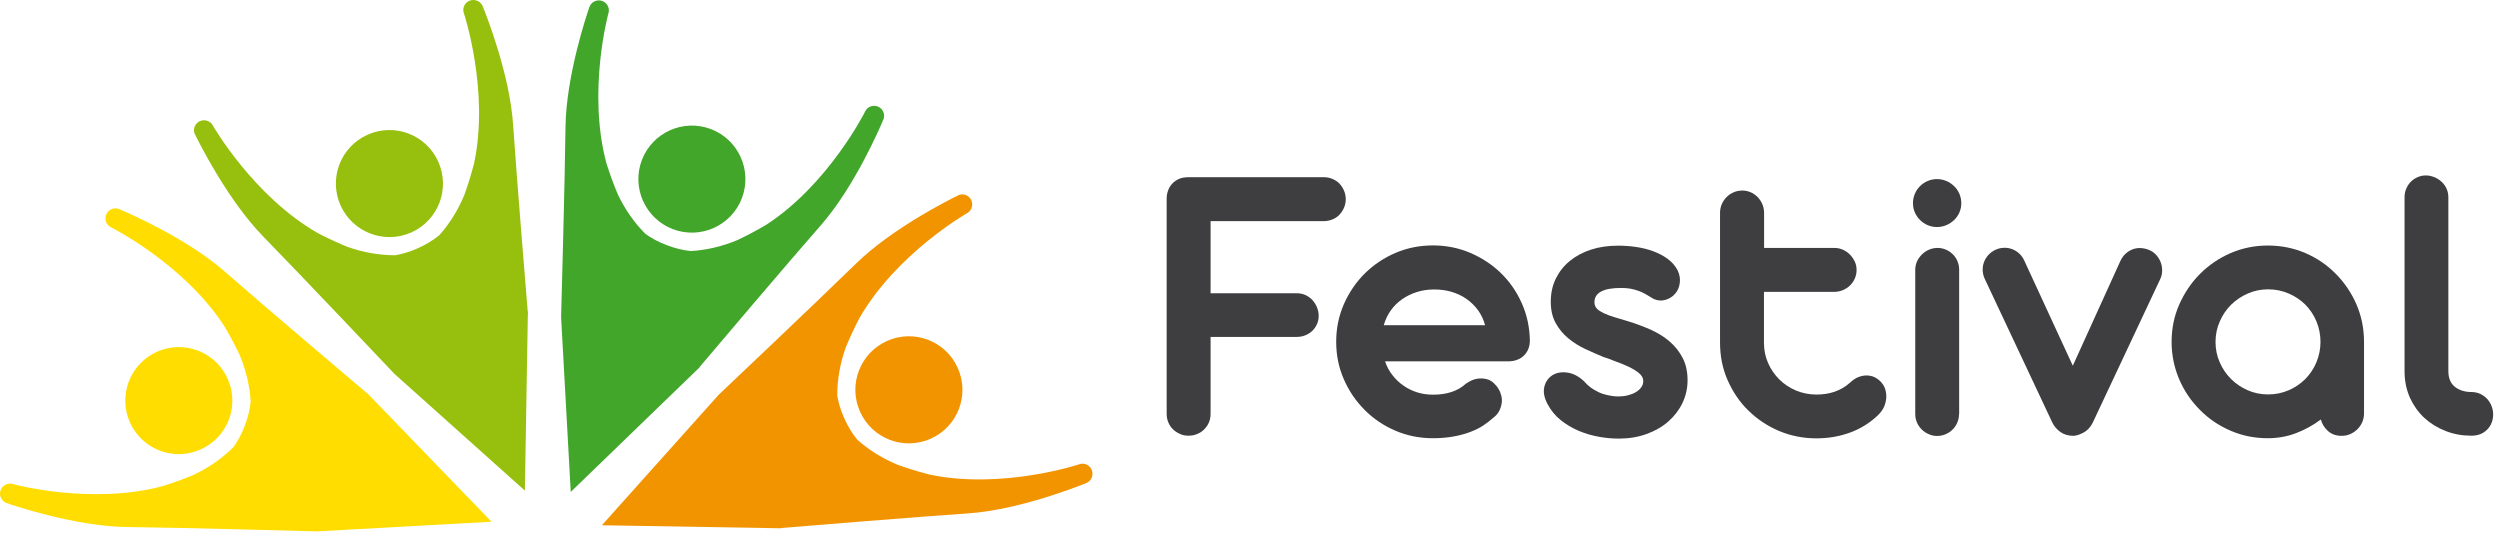<?xml version="1.0" encoding="UTF-8"?> <svg xmlns="http://www.w3.org/2000/svg" width="285" height="61" viewBox="0 0 285 61" fill="none"> <path d="M76.695 26.119C79.845 27.319 83.365 25.749 84.575 22.599C85.775 19.449 84.205 15.929 81.055 14.719C77.905 13.519 74.385 15.089 73.175 18.239C71.975 21.389 73.555 24.909 76.695 26.119Z" fill="#41A62A"></path> <path d="M79.495 42.139C79.495 42.139 79.515 42.119 79.545 42.079L79.725 41.909L79.755 41.839C81.325 39.979 89.865 29.909 93.585 25.669C97.395 21.319 100.295 14.609 100.675 13.689C100.685 13.659 100.695 13.639 100.705 13.609C100.705 13.609 100.705 13.599 100.715 13.599C100.715 13.589 100.725 13.589 100.725 13.589C100.935 13.009 100.635 12.359 100.055 12.139C99.475 11.919 98.825 12.199 98.595 12.769C98.595 12.769 94.455 21.019 87.345 25.629C86.065 26.389 84.905 26.969 84.045 27.379C82.405 28.059 80.635 28.509 78.765 28.619C77.945 28.539 77.025 28.339 75.985 27.939C75.015 27.569 74.235 27.129 73.595 26.679C72.245 25.329 71.215 23.799 70.435 22.169C70.065 21.299 69.595 20.079 69.145 18.659C66.925 10.479 69.345 1.569 69.345 1.569C69.555 0.989 69.255 0.339 68.675 0.119C68.095 -0.101 67.445 0.179 67.215 0.749C67.215 0.749 67.215 0.749 67.215 0.759C67.215 0.769 67.215 0.769 67.205 0.769C67.195 0.799 67.185 0.819 67.175 0.849C66.845 1.799 64.535 8.719 64.465 14.509C64.395 20.739 63.965 36.169 63.965 36.169L65.065 56.079L79.525 42.099L79.495 42.139Z" fill="#41A62A"></path> <path d="M46.885 26.499C49.965 25.129 51.345 21.519 49.965 18.439C48.595 15.359 44.985 13.979 41.905 15.359C38.825 16.729 37.445 20.339 38.825 23.419C40.205 26.489 43.815 27.869 46.885 26.499Z" fill="#97BF0D"></path> <path d="M60.185 35.769V35.529L60.155 35.459C59.955 33.029 58.875 19.869 58.495 14.239C58.115 8.459 55.415 1.679 55.045 0.749C55.035 0.719 55.025 0.699 55.015 0.669C55.015 0.669 55.015 0.659 55.005 0.659C55.005 0.649 54.995 0.649 54.995 0.649C54.725 0.089 54.065 -0.151 53.495 0.099C52.925 0.349 52.665 1.009 52.905 1.579C52.905 1.579 55.805 10.349 54.045 18.629C53.675 20.069 53.265 21.309 52.945 22.199C52.265 23.839 51.335 25.409 50.085 26.809C49.455 27.329 48.655 27.849 47.635 28.299C46.685 28.729 45.825 28.969 45.055 29.099C43.145 29.099 41.335 28.749 39.625 28.149C38.745 27.789 37.555 27.269 36.235 26.579C28.885 22.369 24.295 14.359 24.295 14.359C24.025 13.799 23.365 13.559 22.795 13.809C22.225 14.059 21.965 14.719 22.205 15.289C22.205 15.289 22.205 15.289 22.215 15.299C22.215 15.309 22.215 15.309 22.225 15.309C22.235 15.339 22.245 15.359 22.265 15.389C22.705 16.289 25.965 22.819 30.005 26.959C34.355 31.409 44.975 42.629 44.975 42.629L59.835 55.929L60.175 35.819L60.185 35.829C60.195 35.849 60.195 35.819 60.185 35.769Z" fill="#97BF0D"></path> <path d="M26.085 47.849C27.285 44.699 25.715 41.179 22.565 39.969C19.415 38.769 15.895 40.339 14.685 43.489C13.485 46.639 15.055 50.159 18.205 51.369C21.355 52.569 24.875 50.989 26.085 47.849Z" fill="#FFDD00"></path> <path d="M42.095 45.049C42.095 45.049 42.075 45.029 42.035 44.999L41.865 44.819L41.795 44.789C39.935 43.219 29.865 34.679 25.625 30.959C21.275 27.149 14.565 24.249 13.645 23.869C13.615 23.859 13.595 23.849 13.565 23.839C13.565 23.839 13.555 23.839 13.555 23.829C13.545 23.829 13.545 23.819 13.545 23.819C12.965 23.609 12.315 23.909 12.095 24.489C11.875 25.069 12.155 25.719 12.725 25.949C12.725 25.949 20.975 30.089 25.585 37.199C26.345 38.479 26.925 39.639 27.335 40.499C28.015 42.139 28.465 43.909 28.575 45.779C28.495 46.599 28.295 47.519 27.895 48.559C27.525 49.529 27.085 50.309 26.635 50.949C25.285 52.299 23.755 53.329 22.125 54.109C21.255 54.479 20.035 54.949 18.615 55.399C10.435 57.619 1.525 55.199 1.525 55.199C0.945 54.989 0.295 55.289 0.075 55.869C-0.145 56.449 0.135 57.099 0.705 57.329C0.705 57.329 0.705 57.329 0.715 57.329C0.725 57.329 0.725 57.329 0.725 57.339C0.755 57.349 0.775 57.359 0.805 57.369C1.755 57.699 8.675 60.009 14.465 60.079C20.695 60.149 36.125 60.579 36.125 60.579L56.035 59.479L42.085 45.049H42.095Z" fill="#FFDD00"></path> <path d="M101.125 38.869C98.045 40.239 96.665 43.849 98.045 46.929C99.415 50.009 103.025 51.389 106.105 50.009C109.185 48.639 110.565 45.029 109.185 41.949C107.815 38.869 104.205 37.489 101.125 38.869Z" fill="#F29400"></path> <path d="M124.445 53.539C124.195 52.969 123.535 52.709 122.965 52.949C122.965 52.949 114.195 55.849 105.915 54.089C104.475 53.719 103.235 53.309 102.345 52.989C100.705 52.309 99.135 51.379 97.735 50.129C97.215 49.499 96.695 48.699 96.245 47.679C95.815 46.729 95.575 45.869 95.445 45.099C95.445 43.189 95.795 41.379 96.395 39.669C96.755 38.789 97.275 37.599 97.965 36.279C102.175 28.929 110.185 24.339 110.185 24.339C110.745 24.069 110.985 23.409 110.735 22.839C110.485 22.269 109.825 22.009 109.255 22.249C109.255 22.249 109.255 22.249 109.245 22.259C109.235 22.259 109.235 22.259 109.235 22.269C109.205 22.279 109.185 22.289 109.155 22.309C108.255 22.749 101.725 26.009 97.585 30.049C93.135 34.399 81.915 45.019 81.915 45.019L68.615 59.879L88.725 60.219L88.715 60.229C88.715 60.229 88.745 60.229 88.795 60.219H89.035L89.105 60.189C91.535 59.989 104.695 58.909 110.325 58.529C116.105 58.149 122.885 55.449 123.815 55.079C123.845 55.069 123.865 55.059 123.895 55.049C123.895 55.049 123.905 55.049 123.905 55.039C123.915 55.039 123.915 55.029 123.915 55.029C124.455 54.769 124.695 54.109 124.445 53.539Z" fill="#F29400"></path> <path d="M150.948 20.201C151.293 20.201 151.608 20.273 151.91 20.402C152.211 20.531 152.483 20.703 152.699 20.933C152.914 21.162 153.086 21.42 153.215 21.722C153.344 22.023 153.416 22.353 153.416 22.712C153.416 23.07 153.344 23.386 153.215 23.687C153.086 23.989 152.914 24.247 152.699 24.476C152.483 24.706 152.225 24.878 151.91 25.007C151.608 25.136 151.278 25.208 150.948 25.208H138.007V33.429H147.849C148.194 33.429 148.509 33.501 148.811 33.63C149.112 33.773 149.385 33.96 149.6 34.189C149.815 34.433 150.001 34.706 150.131 35.022C150.26 35.337 150.331 35.667 150.331 35.997C150.331 36.356 150.26 36.672 150.131 36.959C150.001 37.245 149.829 37.504 149.6 37.719C149.37 37.934 149.112 38.106 148.811 38.221C148.509 38.35 148.179 38.407 147.849 38.407H138.007V47.202C138.007 47.561 137.935 47.877 137.806 48.178C137.677 48.479 137.491 48.737 137.261 48.967C137.032 49.197 136.759 49.369 136.458 49.484C136.156 49.613 135.826 49.67 135.496 49.67C135.138 49.67 134.822 49.613 134.521 49.469C134.22 49.34 133.961 49.168 133.732 48.953C133.502 48.737 133.33 48.479 133.201 48.178C133.072 47.877 133 47.547 133 47.202V22.597C133 22.339 133.043 22.066 133.143 21.779C133.23 21.492 133.373 21.234 133.574 21.004C133.76 20.775 134.019 20.588 134.334 20.43C134.65 20.273 135.037 20.201 135.496 20.201H150.948Z" fill="#3E3D40"></path> <path d="M157.907 41.22C158.108 41.808 158.38 42.324 158.753 42.783C159.112 43.243 159.528 43.644 160.016 43.974C160.489 44.304 161.02 44.562 161.58 44.735C162.139 44.907 162.742 44.993 163.373 44.993C164.951 44.993 166.199 44.577 167.103 43.745C167.562 43.429 168.007 43.228 168.423 43.171C168.839 43.114 169.227 43.142 169.6 43.257C169.858 43.343 170.102 43.486 170.303 43.687C170.504 43.888 170.69 44.089 170.819 44.319C170.977 44.562 171.077 44.835 171.149 45.108C171.221 45.395 171.235 45.682 171.192 45.969C171.149 46.255 171.063 46.542 170.92 46.829C170.776 47.116 170.561 47.375 170.26 47.604C169.915 47.905 169.542 48.207 169.112 48.494C168.681 48.781 168.179 49.025 167.62 49.24C167.06 49.455 166.429 49.627 165.726 49.756C165.023 49.885 164.234 49.957 163.359 49.957C161.838 49.957 160.403 49.67 159.069 49.096C157.735 48.522 156.558 47.733 155.568 46.729C154.564 45.725 153.775 44.562 153.201 43.243C152.613 41.908 152.326 40.488 152.326 38.967C152.326 37.446 152.613 36.026 153.201 34.677C153.789 33.343 154.578 32.181 155.568 31.191C156.572 30.201 157.735 29.412 159.069 28.838C160.403 28.264 161.838 27.977 163.359 27.977C164.865 27.977 166.286 28.264 167.605 28.824C168.94 29.398 170.102 30.158 171.106 31.134C172.11 32.109 172.9 33.257 173.488 34.577C174.076 35.897 174.377 37.317 174.406 38.809C174.406 39.512 174.176 40.086 173.732 40.531C173.273 40.961 172.684 41.191 171.953 41.191H157.907V41.22ZM169.298 37.073C169.126 36.442 168.868 35.883 168.495 35.366C168.122 34.864 167.692 34.433 167.175 34.075C166.673 33.716 166.099 33.458 165.482 33.271C164.865 33.085 164.191 32.999 163.488 32.999C162.785 32.999 162.11 33.099 161.494 33.3C160.877 33.501 160.317 33.773 159.815 34.132C159.313 34.491 158.882 34.907 158.538 35.409C158.179 35.911 157.921 36.471 157.749 37.073H169.298Z" fill="#3E3D40"></path> <path d="M182.77 40.688C182.11 40.416 181.422 40.115 180.719 39.785C180.016 39.455 179.37 39.053 178.782 38.565C178.194 38.077 177.72 37.504 177.347 36.829C176.974 36.155 176.788 35.351 176.788 34.404C176.788 33.443 176.974 32.554 177.361 31.765C177.749 30.976 178.28 30.301 178.968 29.742C179.657 29.182 180.46 28.752 181.393 28.45C182.326 28.149 183.359 28.006 184.478 28.006C185.123 28.006 185.798 28.049 186.486 28.149C187.175 28.25 187.835 28.407 188.452 28.637C189.069 28.866 189.628 29.153 190.116 29.512C190.604 29.871 190.977 30.301 191.25 30.818C191.479 31.305 191.565 31.793 191.493 32.281C191.422 32.769 191.25 33.156 190.977 33.472C190.676 33.831 190.288 34.06 189.843 34.189C189.399 34.318 188.954 34.275 188.509 34.075C188.179 33.874 187.892 33.702 187.62 33.544C187.347 33.386 187.074 33.257 186.788 33.156C186.501 33.056 186.199 32.97 185.884 32.912C185.568 32.855 185.209 32.826 184.808 32.826C183.803 32.826 183.057 32.955 182.541 33.228C182.024 33.501 181.766 33.902 181.766 34.462C181.766 34.749 181.866 34.993 182.053 35.194C182.239 35.38 182.512 35.552 182.842 35.71C183.172 35.868 183.574 36.011 184.033 36.155C184.506 36.298 185.008 36.442 185.568 36.614C186.472 36.886 187.333 37.217 188.165 37.575C188.983 37.948 189.714 38.393 190.331 38.924C190.948 39.455 191.45 40.086 191.823 40.803C192.196 41.521 192.383 42.382 192.383 43.357C192.383 44.275 192.182 45.136 191.795 45.954C191.407 46.757 190.862 47.46 190.173 48.063C189.485 48.666 188.653 49.139 187.691 49.483C186.73 49.828 185.697 50 184.564 50C183.861 50 183.115 49.943 182.311 49.799C181.508 49.656 180.747 49.44 180.001 49.125C179.255 48.809 178.567 48.407 177.935 47.905C177.304 47.403 176.802 46.786 176.414 46.054C176.027 45.323 175.912 44.663 176.056 44.089C176.199 43.515 176.501 43.084 176.96 42.783C177.419 42.496 177.978 42.382 178.638 42.468C179.298 42.554 179.944 42.869 180.575 43.458C180.762 43.687 180.991 43.902 181.264 44.117C181.536 44.333 181.852 44.505 182.182 44.677C182.512 44.849 182.885 44.964 183.272 45.05C183.66 45.136 184.076 45.194 184.506 45.194C184.894 45.194 185.252 45.151 185.582 45.064C185.927 44.978 186.214 44.864 186.486 44.706C186.744 44.548 186.96 44.361 187.103 44.146C187.261 43.931 187.333 43.687 187.333 43.414C187.333 43.099 187.161 42.798 186.831 42.525C186.501 42.252 186.085 42.008 185.597 41.779C185.109 41.549 184.607 41.349 184.076 41.162C183.588 40.961 183.143 40.803 182.77 40.688Z" fill="#3E3D40"></path> <path d="M201.106 28.264H209.126C209.47 28.264 209.786 28.336 210.087 28.465C210.389 28.608 210.661 28.78 210.891 29.024C211.12 29.254 211.307 29.526 211.45 29.828C211.594 30.129 211.651 30.459 211.651 30.789C211.651 31.119 211.579 31.449 211.45 31.75C211.321 32.051 211.135 32.31 210.905 32.539C210.676 32.769 210.403 32.941 210.102 33.07C209.8 33.199 209.47 33.271 209.112 33.271H201.092V39.096C201.092 39.914 201.249 40.674 201.565 41.392C201.881 42.109 202.311 42.726 202.842 43.257C203.373 43.788 204.018 44.204 204.736 44.519C205.468 44.821 206.242 44.978 207.074 44.978C207.806 44.978 208.495 44.878 209.126 44.663C209.757 44.447 210.346 44.117 210.876 43.644C211.049 43.486 211.206 43.357 211.379 43.242C211.536 43.128 211.723 43.027 211.938 42.955C212.326 42.812 212.727 42.769 213.129 42.826C213.545 42.884 213.932 43.07 214.305 43.414C214.578 43.673 214.779 43.974 214.894 44.304C215.008 44.634 215.051 44.978 215.037 45.337C215.008 45.696 214.922 46.054 214.779 46.384C214.621 46.729 214.406 47.016 214.133 47.288C213.215 48.178 212.153 48.852 210.948 49.297C209.743 49.742 208.466 49.971 207.074 49.971C205.554 49.971 204.133 49.684 202.799 49.125C201.465 48.551 200.303 47.776 199.313 46.8C198.308 45.825 197.534 44.663 196.945 43.328C196.357 41.994 196.084 40.574 196.084 39.053V24.261C196.084 23.902 196.156 23.572 196.285 23.271C196.414 22.97 196.601 22.697 196.831 22.468C197.06 22.238 197.333 22.052 197.634 21.922C197.935 21.793 198.265 21.722 198.624 21.722C198.968 21.722 199.284 21.793 199.585 21.922C199.886 22.052 200.145 22.238 200.374 22.468C200.589 22.697 200.776 22.97 200.905 23.271C201.034 23.572 201.106 23.902 201.106 24.261V28.264Z" fill="#3E3D40"></path> <path d="M218.079 23.171C218.079 22.783 218.151 22.425 218.294 22.095C218.438 21.75 218.638 21.463 218.882 21.22C219.126 20.976 219.413 20.775 219.757 20.631C220.102 20.488 220.446 20.416 220.819 20.416C221.192 20.416 221.537 20.488 221.881 20.631C222.225 20.775 222.512 20.976 222.77 21.22C223.029 21.463 223.23 21.765 223.373 22.095C223.516 22.439 223.588 22.798 223.588 23.171C223.588 23.544 223.516 23.888 223.373 24.218C223.23 24.548 223.029 24.835 222.77 25.079C222.512 25.323 222.225 25.524 221.881 25.667C221.537 25.811 221.192 25.882 220.819 25.882C220.446 25.882 220.102 25.811 219.757 25.667C219.413 25.524 219.126 25.323 218.882 25.079C218.638 24.835 218.438 24.548 218.294 24.218C218.151 23.888 218.079 23.544 218.079 23.171ZM223.33 47.202C223.33 47.561 223.258 47.877 223.129 48.178C223 48.479 222.828 48.737 222.598 48.967C222.369 49.197 222.11 49.369 221.809 49.498C221.508 49.627 221.178 49.699 220.848 49.699C220.504 49.699 220.188 49.641 219.887 49.498C219.585 49.369 219.313 49.197 219.083 48.967C218.854 48.737 218.667 48.479 218.538 48.178C218.409 47.877 218.337 47.547 218.337 47.202V30.761C218.337 30.416 218.409 30.101 218.538 29.799C218.681 29.498 218.868 29.24 219.098 29.01C219.327 28.781 219.6 28.594 219.901 28.465C220.202 28.336 220.532 28.264 220.891 28.264C221.221 28.264 221.551 28.336 221.852 28.465C222.153 28.594 222.412 28.781 222.641 29.01C222.871 29.24 223.043 29.512 223.158 29.799C223.287 30.101 223.344 30.416 223.344 30.761V47.202H223.33Z" fill="#3E3D40"></path> <path d="M236.3 41.693L241.709 29.785C241.852 29.469 242.039 29.182 242.282 28.953C242.526 28.723 242.799 28.551 243.086 28.436C243.373 28.322 243.688 28.264 244.018 28.278C244.348 28.293 244.678 28.364 244.994 28.494C245.324 28.637 245.597 28.824 245.812 29.067C246.027 29.311 246.199 29.584 246.314 29.885C246.429 30.187 246.486 30.502 246.486 30.847C246.486 31.191 246.414 31.521 246.257 31.837L238.581 48.164C238.337 48.666 238.007 49.039 237.577 49.283C237.146 49.527 236.759 49.656 236.386 49.684C235.798 49.684 235.31 49.541 234.894 49.254C234.492 48.967 234.176 48.608 233.961 48.164L226.271 31.808C226.113 31.492 226.041 31.148 226.027 30.818C226.013 30.488 226.07 30.158 226.185 29.857C226.3 29.555 226.472 29.283 226.701 29.039C226.931 28.795 227.204 28.608 227.505 28.465C227.835 28.322 228.15 28.25 228.466 28.25C228.796 28.235 229.097 28.293 229.399 28.407C229.7 28.522 229.973 28.695 230.216 28.924C230.46 29.154 230.647 29.426 230.79 29.756L236.3 41.693Z" fill="#3E3D40"></path> <path d="M247.562 38.981C247.562 37.461 247.849 36.04 248.438 34.706C249.026 33.386 249.815 32.209 250.805 31.22C251.809 30.215 252.971 29.426 254.291 28.852C255.626 28.278 257.032 27.991 258.538 27.991C260.059 27.991 261.479 28.278 262.814 28.852C264.148 29.426 265.296 30.215 266.286 31.22C267.276 32.224 268.065 33.386 268.639 34.706C269.212 36.04 269.499 37.461 269.499 38.981V47.13C269.499 47.489 269.428 47.819 269.298 48.12C269.169 48.422 268.983 48.694 268.753 48.924C268.524 49.154 268.251 49.34 267.936 49.483C267.62 49.627 267.29 49.684 266.931 49.684C266.329 49.684 265.826 49.512 265.41 49.154C264.994 48.795 264.722 48.35 264.578 47.819C263.703 48.479 262.756 48.996 261.738 49.383C260.719 49.77 259.643 49.957 258.524 49.957C257.017 49.957 255.597 49.67 254.277 49.096C252.943 48.522 251.781 47.733 250.791 46.729C249.786 45.724 248.997 44.562 248.423 43.228C247.864 41.908 247.562 40.488 247.562 38.981ZM252.57 38.981C252.57 39.799 252.727 40.574 253.043 41.291C253.359 42.023 253.789 42.654 254.334 43.199C254.88 43.745 255.511 44.175 256.243 44.491C256.96 44.806 257.735 44.964 258.567 44.964C259.399 44.964 260.174 44.806 260.905 44.491C261.637 44.175 262.268 43.745 262.814 43.199C263.344 42.654 263.775 42.023 264.076 41.291C264.377 40.559 264.535 39.785 264.535 38.981C264.535 38.149 264.377 37.374 264.076 36.643C263.775 35.911 263.344 35.28 262.814 34.734C262.283 34.204 261.637 33.773 260.905 33.458C260.174 33.142 259.399 32.984 258.567 32.984C257.749 32.984 256.974 33.142 256.257 33.458C255.525 33.773 254.894 34.204 254.349 34.734C253.804 35.28 253.373 35.911 253.057 36.643C252.727 37.374 252.57 38.149 252.57 38.981Z" fill="#3E3D40"></path> <path d="M281.752 44.691C282.111 44.691 282.426 44.763 282.727 44.892C283.029 45.036 283.287 45.222 283.517 45.452C283.732 45.696 283.918 45.968 284.033 46.27C284.148 46.571 284.22 46.901 284.22 47.231C284.22 47.934 283.99 48.522 283.531 48.981C283.072 49.44 282.484 49.67 281.752 49.67C280.705 49.67 279.729 49.498 278.811 49.139C277.892 48.781 277.089 48.293 276.4 47.661C275.712 47.03 275.166 46.27 274.75 45.38C274.349 44.491 274.133 43.501 274.119 42.425V42.267V22.511C274.119 22.152 274.177 21.822 274.306 21.521C274.435 21.22 274.607 20.947 274.822 20.732C275.037 20.517 275.296 20.33 275.597 20.201C275.884 20.072 276.199 20 276.544 20C276.888 20 277.204 20.072 277.519 20.201C277.835 20.33 278.108 20.502 278.352 20.732C278.595 20.961 278.782 21.22 278.911 21.521C279.055 21.822 279.112 22.152 279.112 22.511V42.295C279.112 43.099 279.356 43.687 279.844 44.089C280.36 44.491 280.991 44.691 281.752 44.691Z" fill="#3E3D40"></path> </svg> 